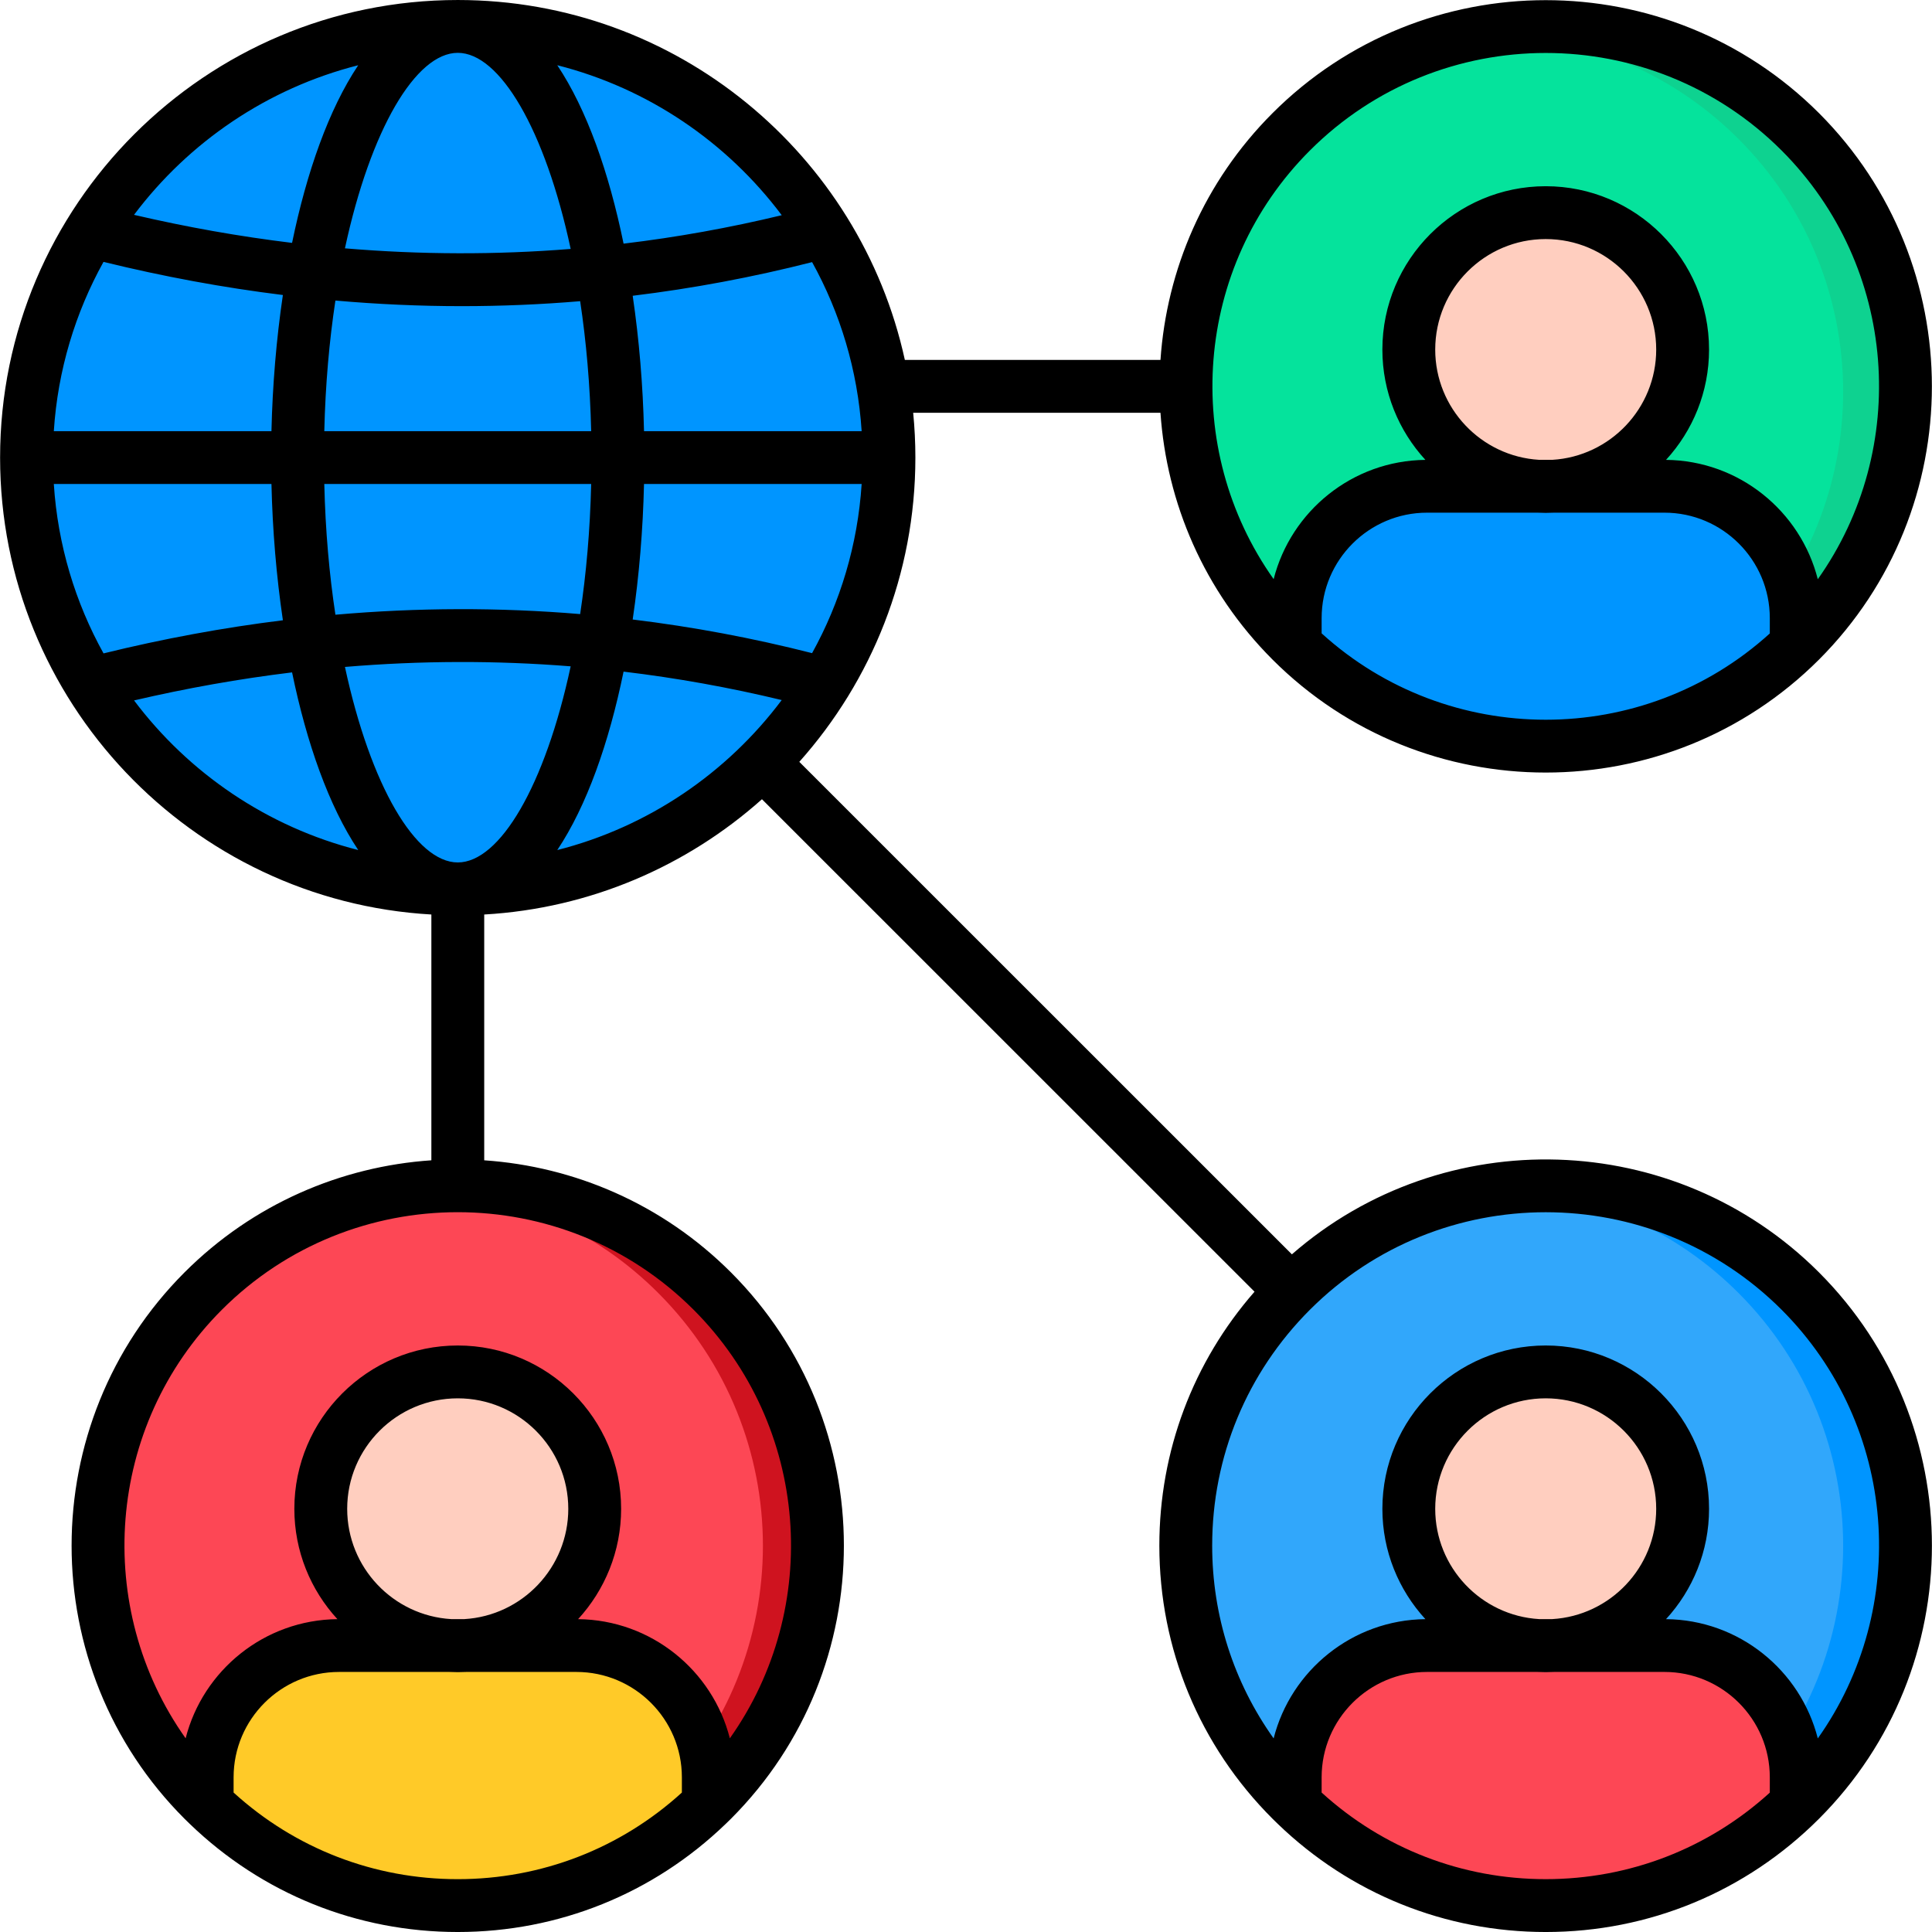 <svg id="Layer_1" enable-background="new 0 0 512 512" viewBox="0 0 512 512" xmlns="http://www.w3.org/2000/svg"><g><g><path clip-rule="evenodd" d="m119.597 5.909c62.65 0 113.451 50.801 113.451 113.479 0 62.65-50.801 113.451-113.451 113.451-62.678 0-113.479-50.801-113.479-113.451 0-62.678 50.801-113.479 113.479-113.479z" fill="#0095ff" fill-rule="evenodd"/></g><g><path clip-rule="evenodd" d="m55.28 342.659c36.982-36.982 96.958-36.982 133.94 0s36.982 96.959 0 133.941-96.958 36.982-133.94 0c-36.983-36.983-36.983-96.959 0-133.941z" fill="#fd4755" fill-rule="evenodd"/></g><g><path clip-rule="evenodd" d="m114.862 315.19c26.653-2.055 53.982 7.092 74.358 27.469 36.982 36.982 36.982 96.959 0 133.941-20.376 20.377-47.705 29.524-74.358 27.441 21.728-1.689 42.977-10.836 59.582-27.441 36.982-36.982 36.982-96.958 0-133.941-16.605-16.633-37.855-25.781-59.582-27.469z" fill="#cf131f" fill-rule="evenodd"/></g><g><path clip-rule="evenodd" d="m122.264 364.443c-19.898 0-36.025 16.155-36.025 36.053s16.127 36.025 36.025 36.025 36.025-16.127 36.025-36.025-16.127-36.053-36.025-36.053z" fill="#ffcebf" fill-rule="evenodd"/></g><g><path clip-rule="evenodd" d="m56.349 477.612v-7.008c0-19.082 15.592-34.702 34.674-34.702h62.453c19.082 0 34.702 15.62 34.702 34.702v7.008c-36.728 35.632-95.129 35.632-131.829 0z" fill="#ffca28" fill-rule="evenodd"/></g><g><path clip-rule="evenodd" d="m341.553 342.651c36.982-36.982 96.959-36.982 133.941 0s36.982 96.959 0 133.941-96.958 36.982-133.941 0c-37.01-36.982-37.01-96.958 0-133.941z" fill="#31a7fb" fill-rule="evenodd"/></g><g><path clip-rule="evenodd" d="m401.135 315.182c26.625-2.055 53.982 7.092 74.358 27.469 36.982 36.982 36.982 96.959 0 133.941-20.377 20.377-47.733 29.524-74.358 27.441 21.7-1.689 42.949-10.836 59.583-27.441 36.982-36.982 36.982-96.958 0-133.941-16.634-16.633-37.883-25.78-59.583-27.469z" fill="#0095ff" fill-rule="evenodd"/></g><g><path clip-rule="evenodd" d="m408.509 364.435c-19.898 0-36.025 16.155-36.025 36.053s16.127 36.025 36.025 36.025 36.025-16.127 36.025-36.025-16.127-36.053-36.025-36.053z" fill="#ffcebf" fill-rule="evenodd"/></g><g><path clip-rule="evenodd" d="m342.594 477.605v-7.008c0-19.082 15.62-34.702 34.702-34.702h62.453c19.082 0 34.674 15.62 34.674 34.702v7.008c-36.7 35.631-95.128 35.631-131.829 0z" fill="#fd4755" fill-rule="evenodd"/></g><g><path clip-rule="evenodd" d="m341.553 36.818c36.982-36.982 96.959-36.982 133.941 0s36.982 96.958 0 133.941c-36.982 36.982-96.958 36.982-133.941 0-37.01-36.983-37.01-96.959 0-133.941z" fill="#05e39c" fill-rule="evenodd"/></g><g><path clip-rule="evenodd" d="m401.135 9.377c26.625-2.083 53.982 7.064 74.358 27.441 36.982 36.982 36.982 96.958 0 133.941-20.377 20.377-47.733 29.524-74.358 27.441 21.7-1.689 42.949-10.836 59.583-27.441 36.982-36.982 36.982-96.958 0-133.941-16.634-16.606-37.883-25.753-59.583-27.441z" fill="#0ed290" fill-rule="evenodd"/></g><g><path clip-rule="evenodd" d="m408.509 58.63c-19.898 0-36.025 16.127-36.025 36.025s16.127 36.025 36.025 36.025 36.025-16.127 36.025-36.025-16.127-36.025-36.025-36.025z" fill="#ffcebf" fill-rule="evenodd"/></g><g><path clip-rule="evenodd" d="m342.594 171.771v-7.008c0-19.082 15.62-34.702 34.702-34.702h62.453c19.082 0 34.674 15.62 34.674 34.702v7.008c-36.7 35.631-95.128 35.631-131.829 0z" fill="#0095ff" fill-rule="evenodd"/></g></g><path d="m482.044 337.189c-38.272-38.242-99.515-39.829-139.678-4.776l-130.54-130.514c19.12-21.448 30.759-49.704 30.759-80.633 0-4.007-.201-7.969-.583-11.877h65.535c1.62 23.845 11.519 47.227 29.706 65.414 19.954 19.954 46.169 29.931 72.39 29.931 26.22 0 52.444-9.978 72.415-29.933 39.898-39.929 39.898-104.898-.004-144.831-39.937-39.906-104.892-39.905-144.8.002-18.187 18.187-28.086 41.569-29.706 65.414h-67.742c-11.889-54.473-60.491-95.386-118.477-95.386-66.882 0-121.295 54.4-121.295 121.266 0 64.531 50.657 117.447 114.293 121.087v65.136c-23.844 1.617-47.227 11.515-65.413 29.702 0 0-.001.001-.002.001-39.906 39.937-39.905 104.894 0 144.799.282.283.571.557.856.836.173.188.356.368.549.536 19.169 18.48 44.301 28.637 70.998 28.637 26.695 0 51.826-10.156 70.992-28.631.197-.171.382-.354.559-.545.283-.277.57-.55.851-.831 39.906-39.907 39.907-104.864 0-144.802-18.18-18.18-41.551-28.078-65.386-29.7v-65.138c28.17-1.612 53.793-12.886 73.604-30.552l130.537 130.51c-16.314 18.657-25.226 42.292-25.226 67.292 0 27.346 10.657 53.055 30.005 72.389.282.283.571.557.856.836.173.188.356.368.549.536 19.169 18.479 44.298 28.636 70.988 28.636 27.345 0 53.062-10.657 72.412-30.007 39.907-39.907 39.908-104.864-.002-144.804zm-131.798-169.342v-4.033c0-15.412 12.538-27.95 27.949-27.95h29.21c.738.038 1.48.057 2.227.057s1.489-.019 2.227-.057h29.237c15.396 0 27.921 12.538 27.921 27.95v4.058c-16.801 15.242-38.088 22.867-59.382 22.865-21.301-.001-42.598-7.635-59.389-22.89zm30.103-75.211c0-16.146 13.136-29.282 29.282-29.282s29.281 13.136 29.281 29.282c0 15.559-12.199 28.318-27.534 29.225h-3.494c-15.335-.907-27.535-13.666-27.535-29.225zm-33.203-52.763c17.227-17.227 39.854-25.836 62.49-25.836 22.631 0 45.272 8.614 62.506 25.835 30.87 30.893 34.052 79.138 9.594 113.633-4.571-18.033-20.841-31.44-40.218-31.633 7.073-7.708 11.399-17.975 11.399-29.236 0-23.868-19.418-43.285-43.285-43.285-23.868 0-43.286 19.417-43.286 43.285 0 11.261 4.326 21.529 11.399 29.237-19.37.206-35.634 13.597-40.212 31.61-24.463-34.496-21.273-82.724 9.613-113.61zm-225.827 188.684c-11.115 0-23.103-20.237-29.904-51.811 20.062-1.686 40.02-1.74 59.819-.158-6.791 31.665-18.79 51.969-29.915 51.969zm-32.429-65.648c-1.618-10.672-2.659-22.305-2.947-34.642h70.724c-.287 12.271-1.318 23.848-2.919 34.473-21.465-1.797-43.106-1.736-64.858.169zm-74.628-34.642h57.676c.283 12.186 1.301 24.417 3.032 36.111-15.801 1.953-31.653 4.879-47.532 8.779-7.47-13.464-12.127-28.692-13.176-44.89zm13.17-58.866c15.88 3.9 31.733 6.827 47.536 8.781-1.73 11.685-2.747 23.906-3.03 36.082h-57.676c1.049-16.187 5.703-31.406 13.17-44.863zm93.887-55.398c11.127 0 23.128 20.305 29.917 51.969-19.801 1.583-39.761 1.528-59.825-.158 6.802-31.574 18.791-51.811 29.908-51.811zm1.051 67.131c10.497 0 20.959-.442 31.38-1.315 1.6 10.618 2.63 22.184 2.917 34.445h-70.724c.289-12.326 1.329-23.95 2.944-34.613 11.193.981 22.357 1.483 33.483 1.483zm105.977 33.13h-57.676c-.281-12.107-1.288-24.256-2.999-35.881 15.964-1.941 31.822-4.912 47.546-8.916 7.444 13.441 12.082 28.637 13.129 44.797zm-57.676 14.003h57.676c-1.047 16.171-5.688 31.376-13.136 44.823-15.723-4.004-31.579-6.974-47.541-8.914 1.712-11.633 2.72-23.792 3.001-35.909zm36.5-71.233c-13.872 3.342-27.851 5.856-41.917 7.536-3.876-18.905-9.77-35.603-17.567-47.283 24.104 6.114 44.98 20.409 59.484 39.747zm-112.237-39.746c-7.772 11.639-13.654 28.259-17.533 47.08-13.924-1.694-27.891-4.171-41.883-7.431 14.503-19.286 35.351-33.542 59.416-39.649zm-59.409 168.333c13.991-3.26 27.956-5.737 41.878-7.43 3.879 18.821 9.76 35.442 17.533 47.08-24.062-6.106-44.907-20.363-59.411-39.65zm26.381 289.425v-4.041c0-15.396 12.538-27.921 27.949-27.921h29.236c.738.038 1.481.057 2.228.057s1.489-.019 2.227-.057h29.21c15.411 0 27.949 12.525 27.949 27.921v4.041c-16.292 14.831-37.221 22.952-59.399 22.952-22.179-.001-43.107-8.121-59.4-22.952zm30.103-75.191c0-16.146 13.148-29.282 29.31-29.282 16.146 0 29.282 13.136 29.282 29.282 0 15.559-12.2 28.318-27.535 29.226h-3.496c-15.349-.908-27.561-13.667-27.561-29.226zm101.407 60.818c-4.582-17.997-20.844-31.375-40.211-31.581 7.073-7.708 11.399-17.976 11.399-29.237 0-23.867-19.418-43.285-43.286-43.285-23.883 0-43.313 19.417-43.313 43.285 0 11.261 4.329 21.529 11.407 29.237-19.371.202-35.636 13.582-40.218 31.582-24.442-34.477-21.252-82.693 9.614-113.583l-.002.001c34.461-34.462 90.535-34.463 124.996-.002 30.865 30.889 34.056 79.104 9.614 113.583zm-45.731-235.399c7.796-11.68 13.689-28.378 17.566-47.284 14.065 1.68 28.042 4.192 41.913 7.534-14.505 19.339-35.378 33.634-59.479 39.75zm199.461 121.818c34.448-34.449 90.524-34.448 124.996-.002 30.875 30.898 34.058 79.133 9.594 113.613-4.57-18.021-20.841-31.419-40.218-31.612 7.073-7.708 11.399-17.975 11.399-29.236 0-23.867-19.418-43.285-43.285-43.285-23.868 0-43.286 19.417-43.286 43.285 0 11.261 4.326 21.529 11.399 29.237-19.376.205-35.644 13.597-40.217 31.607-10.569-14.834-16.288-32.521-16.288-51.096 0-23.605 9.2-45.805 25.906-62.511zm60.738 81.988c-15.335-.907-27.535-13.667-27.535-29.226 0-16.146 13.136-29.282 29.282-29.282s29.281 13.136 29.281 29.282c0 15.559-12.199 28.318-27.534 29.226zm-57.638 45.966v-4.042c0-15.396 12.538-27.921 27.949-27.921h29.21c.738.038 1.48.057 2.227.057s1.489-.019 2.227-.057h29.237c15.396 0 27.921 12.525 27.921 27.921v4.066c-16.3 14.815-37.221 22.926-59.382 22.926-22.172.001-43.095-8.118-59.389-22.95z"/></svg>